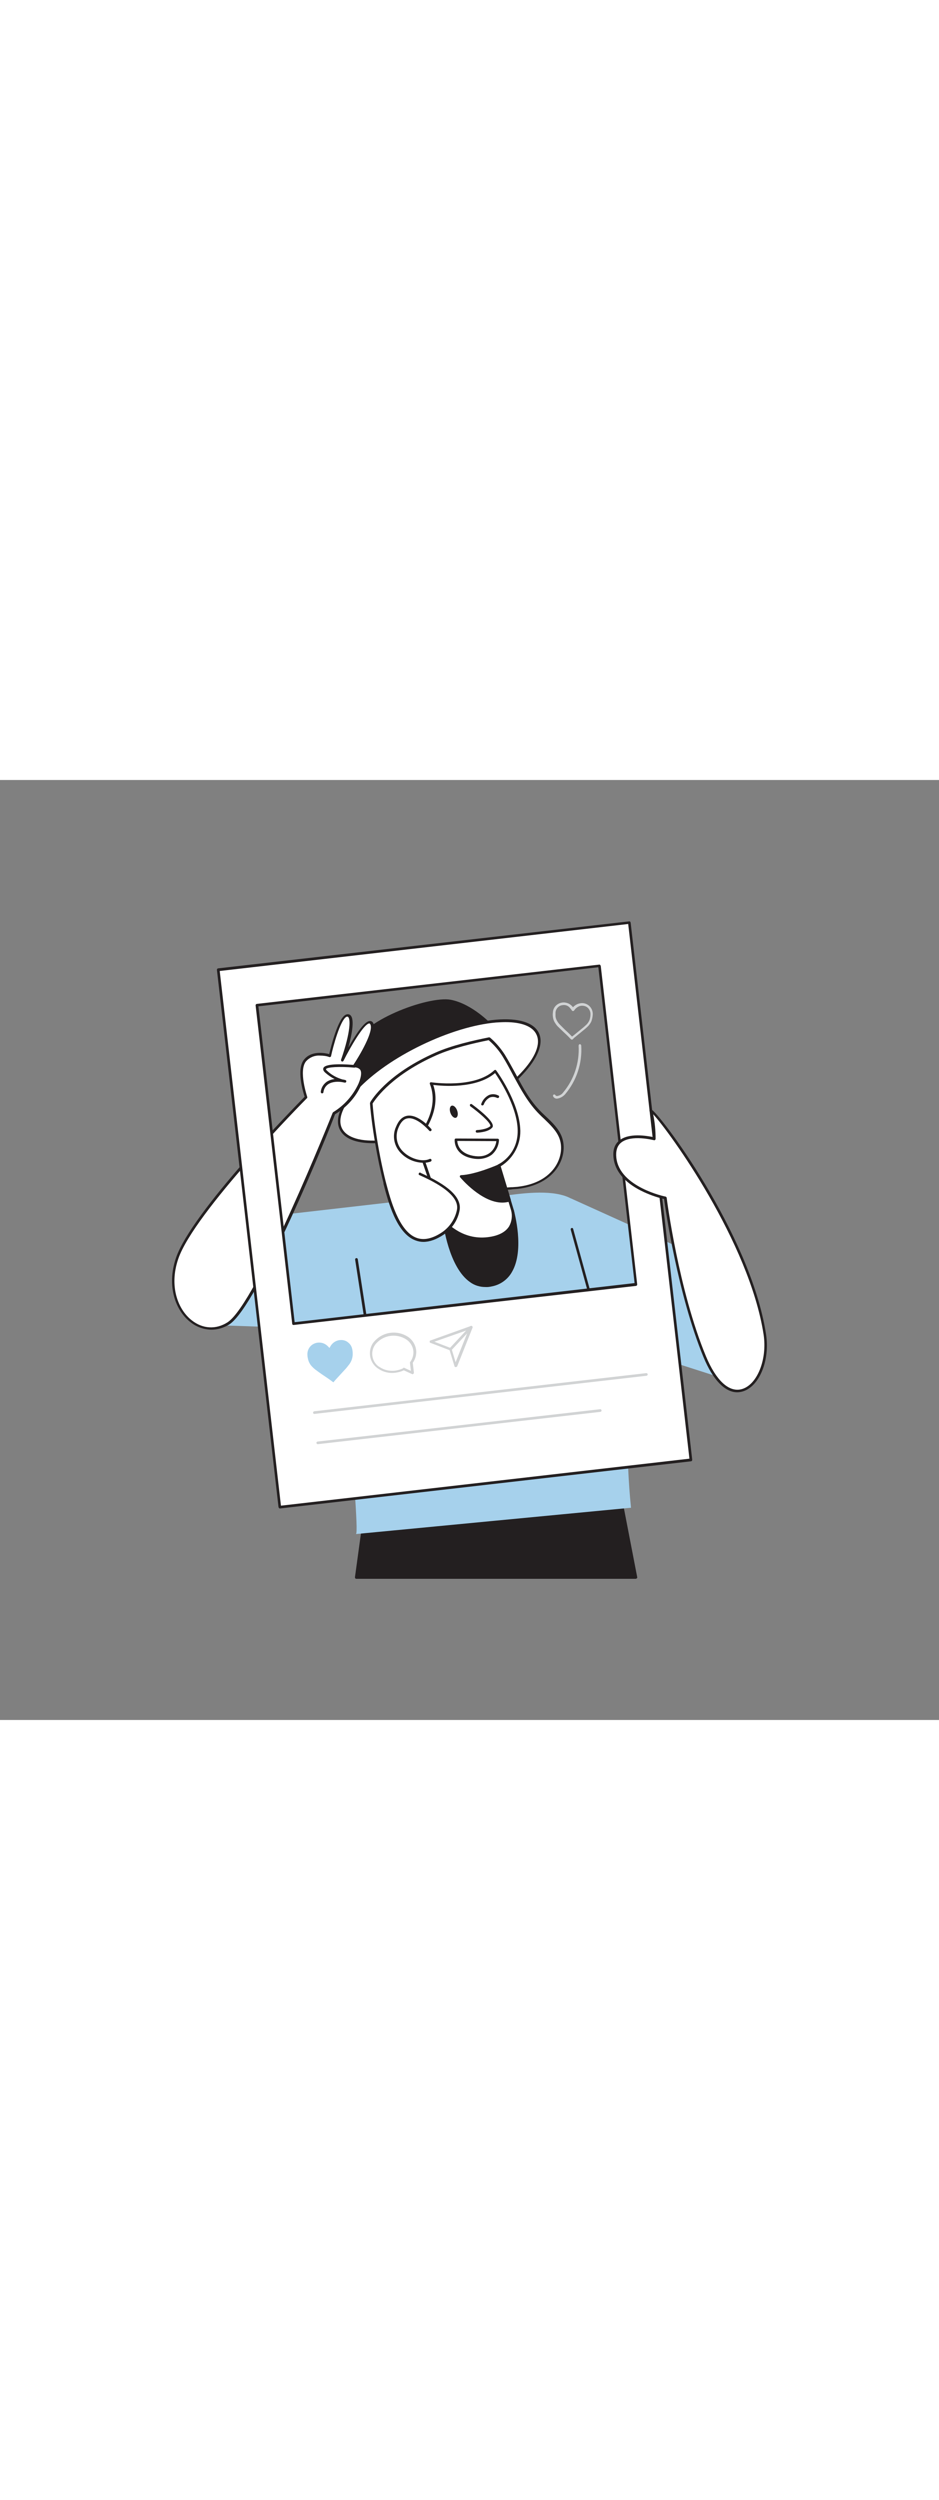 <svg version="1.1" id="Layer_1" xmlns="http://www.w3.org/2000/svg" xmlns:xlink="http://www.w3.org/1999/xlink" x="0px" y="0px" viewBox="0 0 500 500" style="width: 188px;" xml:space="preserve" data-imageid="social-media-38" imageName="Social Media" class="illustrations_image">
<rect x="0" y="0" width="500" height="500" fill="#808080" stroke="none"/>
<style type="text/css">
	.st0_social-media-38{fill:#231F20;}
	.st1_social-media-38{fill:#FFFFFF;}
	.st2_social-media-38{fill:#68E1FD;}
	.st3_social-media-38{fill:none;}
	.st4_social-media-38{fill:#D1D3D4;}
</style>
<g id="Character_social-media-38">
	<polygon class="st0_social-media-38" points="193.7,395 189.7,424.1 338.7,424.1 329.8,378.6 &#9;"/>
	<path class="st0_social-media-38" d="M338.7,424.9H189.7c-0.2,0-0.4-0.1-0.5-0.2c-0.1-0.2-0.2-0.4-0.2-0.6l4-29.2c0-0.3,0.3-0.6,0.6-0.6l136.1-16.4&#10;&#9;&#9;c0.4,0,0.7,0.2,0.8,0.6l8.8,45.5c0.1,0.4-0.2,0.8-0.6,0.8C338.8,424.8,338.7,424.8,338.7,424.9L338.7,424.9z M190.5,423.5h147.3&#10;&#9;&#9;l-8.5-44.1l-135,16.2L190.5,423.5z"/>
	<path class="st0_social-media-38" d="M261.6,130.7c0,0-10.2-11-21.6-13.2s-48.3,11.2-51.9,25.7s2.4,35.3,2.4,35.3S244.4,128.3,261.6,130.7z"/>
	<path class="st0_social-media-38" d="M190.5,179.3h-0.2c-0.2-0.1-0.4-0.2-0.5-0.5c-0.2-0.9-6.1-21.2-2.5-35.7c3.7-14.9,40.9-28.4,52.7-26.2&#10;&#9;&#9;c11.5,2.2,21.6,12.9,22,13.4c0.2,0.2,0.3,0.5,0.1,0.8c-0.1,0.3-0.4,0.4-0.7,0.4c-16.7-2.4-70,47.2-70.5,47.7&#10;&#9;&#9;C190.8,179.2,190.7,179.3,190.5,179.3z M237.1,118c-13.4,0-45.1,12.4-48.4,25.4c-3,12.3,1,29.4,2.1,33.9c7-6.4,51.2-46.6,68.9-47.3&#10;&#9;&#9;c-3-2.9-11.2-10.1-20-11.7C238.9,118.1,238,118,237.1,118z"/>
	
		<ellipse transform="matrix(0.9 -0.435 0.435 0.9 -46.455 117.774)" class="st1_social-media-38" cx="233.9" cy="160.3" rx="58.2" ry="22.1"/>
	<path class="st0_social-media-38" d="M198.6,193.2c-9.2,0-15.4-2.5-17.7-7.3c-2.7-5.6,0.4-13.5,8.7-22.3c8.1-8.6,20.4-17.1,34.4-23.9&#10;&#9;&#9;s28.3-11.1,40.1-12.2c12-1,20.1,1.5,22.8,7s-0.4,13.5-8.7,22.3c-8.1,8.6-20.4,17.1-34.4,23.9S215.5,192,203.7,193&#10;&#9;&#9;C201.9,193.1,200.2,193.2,198.6,193.2z M269.2,128.8c-1.6,0-3.3,0.1-5.1,0.2c-11.6,1-25.7,5.3-39.6,12s-26,15.1-34,23.6&#10;&#9;&#9;c-7.9,8.3-10.9,15.7-8.4,20.7s10.1,7.3,21.5,6.3c11.6-1,25.7-5.3,39.6-12s26-15.1,34-23.6c7.9-8.3,10.9-15.7,8.4-20.7l0,0&#10;&#9;&#9;C283.6,131.1,277.8,128.8,269.2,128.8z"/>
	<polygon class="st2_social-media-38 targetColor" points="214.5,223.9 127.2,233.9 106.1,289.7 218.9,293.5 &#9;" style="fill: rgb(166, 209, 236);"/>
	<polygon class="st2_social-media-38 targetColor" points="304.1,222.6 391.7,262.2 398.8,322.7 295.5,289.6 &#9;" style="fill: rgb(166, 209, 236);"/>
	<path class="st2_social-media-38 targetColor" d="M241,225.6c-7.7,0.8-35.9,3.3-43.1,6.6c-24.5,11-5.1,168.5-8.4,168.9c0.8-0.1,146.5-14,146.5-14&#10;&#9;&#9;c-5.7-55.4,5.2-96-25.8-158.3C301.5,211.1,260.4,223.7,241,225.6z" style="fill: rgb(166, 209, 236);"/>
	<path class="st0_social-media-38" d="M236.6,235c0,0,4.6,38.6,25.4,33.6s10.9-39.6,10.9-39.6L236.6,235z"/>
	<path class="st0_social-media-38" d="M258.4,269.7c-2.9,0-5.8-0.9-8.1-2.6c-11.4-7.9-14.3-31.1-14.4-32c0-0.4,0.2-0.7,0.6-0.8l36.3-6&#10;&#9;&#9;c0.4-0.1,0.7,0.2,0.8,0.5c0.2,0.9,5.9,21.1-1,32.9c-2.2,3.9-6,6.7-10.4,7.6C260.9,269.6,259.7,269.8,258.4,269.7z M237.4,235.6&#10;&#9;&#9;c0.6,3.9,3.9,23.6,13.7,30.4c3.1,2.2,7.1,2.9,10.8,1.9c4-0.9,7.5-3.4,9.5-7c6-10.2,1.9-27.7,1-31.2L237.4,235.6z"/>
	<line class="st3_social-media-38" x1="304.6" y1="239.1" x2="319.5" y2="293"/>
	<path class="st0_social-media-38" d="M319.5,293.7c-0.3,0-0.6-0.2-0.7-0.5l-14.9-54c-0.1-0.4,0.1-0.8,0.5-0.9c0.4-0.1,0.7,0.1,0.8,0.5l14.9,54&#10;&#9;&#9;c0.1,0.4-0.1,0.8-0.5,0.9L319.5,293.7z"/>
	<line class="st3_social-media-38" x1="189.7" y1="255" x2="197.7" y2="306.1"/>
	<path class="st0_social-media-38" d="M197.7,306.8c-0.3,0-0.6-0.3-0.7-0.6l-7.9-51.1c0-0.4,0.2-0.7,0.6-0.8c0.4,0,0.7,0.2,0.8,0.5l7.9,51.1&#10;&#9;&#9;c0.1,0.4-0.2,0.7-0.6,0.8L197.7,306.8z"/>
	<path class="st1_social-media-38" d="M298.5,190.3c-2-5.3-6.7-8.9-10.7-12.9c-9.1-9-13.1-20.3-19.7-30.9c-2.1-3.4-4.7-6.4-7.7-9&#10;&#9;&#9;c-8.9,1.8-19.8,4.4-28.2,8.1c-26.7,11.8-34.3,26-34.5,26.2c1.1,14.4,5.2,37.7,9.7,51.4c2.1,6.5,4.7,15.2,12.1,17.6&#10;&#9;&#9;c2.1,0.7-0.8-1.5,1.3-2.1c7.3-2,15.1-3.9,21.9-7.2c6.4-3.1,11.2-8.2,17.3-11.5c4.1-2.2,8.4-2.4,12.8-2.8c0.9-0.1,1.8-0.1,2.7-0.2&#10;&#9;&#9;c6.7-0.7,13.5-3.1,18.3-8S300.9,196.7,298.5,190.3z"/>
	<path class="st0_social-media-38" d="M220.2,241.7c-0.3,0-0.5-0.1-0.8-0.2c-7.5-2.4-10.1-10.6-12.3-17.2l-0.3-0.8c-4.7-14.4-8.8-38-9.8-51.5&#10;&#9;&#9;c0-0.2,0.1-0.4,0.2-0.6v-0.1c2.2-3.6,11.2-15.9,34.7-26.3c8.8-3.9,20.4-6.5,28.4-8.1c0.2,0,0.4,0,0.6,0.1c3.1,2.6,5.7,5.7,7.9,9.1&#10;&#9;&#9;c2.1,3.4,4,7,5.9,10.4c3.9,7.4,7.6,14.3,13.7,20.3c0.7,0.7,1.5,1.4,2.2,2.1c3.4,3.2,6.9,6.5,8.6,11l0,0c2.3,6.3,0.4,14-4.9,19.4&#10;&#9;&#9;c-5.6,5.7-13.3,7.6-18.7,8.2l-2.7,0.2l-0.6,0.1c-4.1,0.3-8.1,0.6-11.9,2.6c-2.8,1.6-5.5,3.4-8,5.4c-2.9,2.3-6,4.4-9.3,6.1&#10;&#9;&#9;c-5.8,2.8-12.3,4.6-18.5,6.3l-3.5,1c-0.1,0-0.2,0.1-0.3,0.1c0,0.2,0.1,0.4,0.2,0.6c0.3,0.4,0.3,0.9,0,1.3&#10;&#9;&#9;C220.7,241.6,220.4,241.7,220.2,241.7z M219.7,240.9L219.7,240.9z M198.4,172.1c1,13.5,5,36.7,9.7,51l0.3,0.8&#10;&#9;&#9;c2,6.2,4.5,13.9,11,16.2c-0.1-0.4-0.1-0.8,0.1-1.1c0.2-0.4,0.7-0.8,1.2-0.9l3.5-1c6.2-1.7,12.6-3.5,18.3-6.2c3.2-1.7,6.3-3.7,9.1-6&#10;&#9;&#9;c2.6-2,5.3-3.9,8.2-5.5c4-2.2,8.1-2.5,12.4-2.8h0.6c0.9-0.1,1.8-0.1,2.7-0.2c5.2-0.6,12.5-2.3,17.8-7.8c4.9-5,6.7-12.2,4.6-17.9&#10;&#9;&#9;l0,0c-1.5-4.1-5-7.4-8.2-10.5c-0.8-0.7-1.5-1.4-2.3-2.2c-6.2-6.1-10.1-13.5-14-20.6c-1.8-3.4-3.7-7-5.8-10.4&#10;&#9;&#9;c-2-3.2-4.5-6.1-7.4-8.6c-7.9,1.6-19.2,4.2-27.8,8C209.4,156.6,200.6,168.7,198.4,172.1L198.4,172.1z"/>
	<path class="st1_social-media-38" d="M263.6,154.9c0,0,11.7,15.8,12.6,30.2c0.8,8.2-3.4,16-10.6,20l7.2,23.8c0,0,3.8,12.2-11.8,14.8&#10;&#9;&#9;c-9.1,1.5-18.4-1.8-24.5-8.8l-14.9-43.4c0,0,14-14.8,7.8-30.2C229.5,161.4,252.6,165.2,263.6,154.9z"/>
	<path class="st0_social-media-38" d="M256.6,244.8c-7.9-0.1-15.3-3.5-20.6-9.4c-0.1-0.1-0.1-0.1-0.1-0.2L221,191.8c-0.1-0.2,0-0.5,0.2-0.7&#10;&#9;&#9;c0.1-0.1,13.6-14.7,7.7-29.4c-0.1-0.2-0.1-0.5,0.1-0.7c0.2-0.2,0.4-0.3,0.7-0.2c0.2,0,22.9,3.5,33.5-6.4c0.1-0.1,0.3-0.2,0.5-0.2&#10;&#9;&#9;c0.2,0,0.4,0.1,0.5,0.3c0.5,0.6,11.8,16.2,12.8,30.6c0.7,8.2-3.4,16.1-10.4,20.4l7,23.3c0.9,3.2,0.4,6.5-1.2,9.4&#10;&#9;&#9;c-2,3.3-5.8,5.4-11.1,6.3C259.7,244.7,258.1,244.8,256.6,244.8z M237.2,234.6c0.9,1,9.6,10.8,23.8,8.4c4.9-0.8,8.3-2.7,10.1-5.6&#10;&#9;&#9;c1.4-2.5,1.8-5.5,1.1-8.3l-7.2-23.9c-0.1-0.3,0.1-0.7,0.4-0.8c0.5-0.2,11.1-5.5,10.2-19.3c-0.8-12.4-9.9-26.2-12-29.2&#10;&#9;&#9;c-10,8.5-28.1,6.9-32.9,6.3c4.8,13.9-6.2,27.2-8.1,29.5L237.2,234.6z"/>
	<path class="st1_social-media-38" d="M229.1,186c0,0-12.4-14.4-17.5-1.4s10.4,20.8,17.5,17.6"/>
	<path class="st0_social-media-38" d="M225.2,203.6c-4.2-0.1-8.3-1.8-11.3-4.7c-4-3.7-5.3-9.5-3-14.5c1.4-3.4,3.3-5.3,5.9-5.8c5.9-1,12.5,6.6,12.8,7&#10;&#9;&#9;c0.3,0.3,0.3,0.7,0,1c-0.3,0.3-0.7,0.3-1,0c0,0,0,0-0.1-0.1c-0.1-0.1-6.4-7.4-11.5-6.5c-2,0.3-3.6,2-4.8,4.9c-2,4.5-0.9,9.7,2.7,13&#10;&#9;&#9;c3.9,3.7,10.1,5.4,13.8,3.7c0.3-0.2,0.8-0.1,1,0.3c0.2,0.3,0.1,0.8-0.3,1c0,0-0.1,0-0.1,0.1C228,203.4,226.6,203.7,225.2,203.6z"/>
	<path class="st0_social-media-38" d="M254,187.6c-0.4,0-0.7-0.3-0.7-0.7c0-0.4,0.3-0.7,0.7-0.7c0.1,0,5.1-0.2,7.1-2.1c0-0.1,0.1-0.1,0-0.2&#10;&#9;&#9;c-0.1-2-6.6-7.4-10.6-10.3c-0.3-0.2-0.4-0.7-0.2-1c0.2-0.3,0.7-0.4,1-0.1c1.8,1.3,10.9,8.1,11.1,11.3c0.1,0.5-0.1,1-0.5,1.3&#10;&#9;&#9;C259.7,187.4,254.3,187.6,254,187.6L254,187.6z"/>
	<path class="st0_social-media-38" d="M265.7,205.1c0,0-12.3,5.4-20.1,5.8c0,0,13.6,16.4,25.7,12.7L265.7,205.1z"/>
	<path class="st0_social-media-38" d="M267.5,224.8c-11.1,0-22-12.9-22.5-13.5c-0.2-0.2-0.2-0.5-0.1-0.7c0.1-0.2,0.3-0.4,0.6-0.4&#10;&#9;&#9;c7.7-0.3,19.8-5.6,19.9-5.7c0.2-0.1,0.4-0.1,0.6,0c0.2,0.1,0.3,0.2,0.4,0.4l5.6,18.4c0.1,0.4-0.1,0.8-0.4,0.9c0,0,0,0,0,0&#10;&#9;&#9;C270.2,224.6,268.8,224.8,267.5,224.8z M247,211.5c3.2,3.4,13.8,13.9,23.4,11.6l-5.1-17C262.6,207.2,253.8,210.8,247,211.5z"/>
	
		<ellipse transform="matrix(0.941 -0.339 0.339 0.941 -45.507 92.368)" class="st0_social-media-38" cx="241.6" cy="176.4" rx="1.9" ry="3.4"/>
	<path class="st1_social-media-38" d="M204.9,214.6c3.7,14.2,11,40.1,31,26.5c4.2-2.9,7.1-7.3,8.1-12.2c1.8-9-13.3-16.1-20.3-19.3"/>
	<path class="st0_social-media-38" d="M225.4,245.7c-1.4,0-2.9-0.3-4.2-0.8c-10.2-3.8-14.6-20.9-17-30.1c-0.1-0.4,0.1-0.8,0.5-0.9c0,0,0,0,0,0&#10;&#9;&#9;c0.4-0.1,0.8,0.1,0.9,0.5c2.2,8.3,6.7,25.6,16.1,29.1c4,1.5,8.6,0.5,13.8-3c4-2.8,6.8-7,7.8-11.8c1.8-8.8-14.6-16.1-19.9-18.5&#10;&#9;&#9;c-0.4-0.1-0.6-0.5-0.4-0.9c0.1-0.4,0.5-0.6,0.9-0.4c0,0,0.1,0,0.1,0.1c9.7,4.4,22.5,11.2,20.7,20.1c-1,5.2-4.1,9.7-8.4,12.7&#10;&#9;&#9;C232.4,244.4,228.8,245.7,225.4,245.7z"/>
	<path class="st0_social-media-38" d="M254.7,201.6c-1,0-2.1-0.1-3.1-0.3c-10.2-1.9-9.5-9.9-9.5-10c0-0.4,0.3-0.6,0.7-0.6l0,0l22.2,0.1&#10;&#9;&#9;c0.2,0,0.4,0.1,0.5,0.2c0.1,0.1,0.2,0.3,0.2,0.5c-0.1,3-1.5,5.8-3.8,7.8C259.9,200.8,257.3,201.6,254.7,201.6z M243.5,192&#10;&#9;&#9;c0.1,1.7,1,6.5,8.4,7.9c3.8,0.7,6.9,0.1,9.2-1.8c1.8-1.5,2.9-3.7,3.2-6L243.5,192z"/>
	<path class="st0_social-media-38" d="M256.9,173.1c-0.1,0-0.2,0-0.2,0c-0.4-0.1-0.6-0.5-0.4-0.9c0,0,0,0,0,0c0.7-2,2.1-3.6,4-4.6&#10;&#9;&#9;c1.6-0.7,3.5-0.6,5,0.2c0.4,0.1,0.6,0.5,0.4,0.9c-0.1,0.4-0.5,0.6-0.9,0.4c0,0-0.1,0-0.1,0c-1.2-0.6-2.7-0.7-3.9-0.2&#10;&#9;&#9;c-1.5,0.8-2.6,2.1-3.2,3.7C257.5,172.9,257.2,173.1,256.9,173.1z"/>
	<path class="st1_social-media-38" d="M121.6,289c-15.9,10.1-35.8-9.3-27.2-34.5s68.6-85.8,68.6-85.8s-5-14.3-0.5-19.6s13.3-2.4,13.3-2.4&#10;&#9;&#9;s5.2-23,9.8-21.3s-3,23.8-3,23.8s12.3-24.4,15.4-19.7c3.1,4.7-9.1,22.8-9.1,22.8s7.4-1,2.9,9.5c-2.9,6.4-7.7,11.8-13.8,15.4&#10;&#9;&#9;C177.9,177.2,137.5,278.9,121.6,289z"/>
	<path class="st0_social-media-38" d="M112.5,292.4c-4.1-0.1-8-1.5-11.2-4.1c-7.6-5.9-12.8-18.8-7.6-34.1c8.3-24.4,63.4-80.5,68.5-85.7&#10;&#9;&#9;c-0.8-2.5-4.6-14.8-0.2-19.9c4-4.8,11-3.4,13.3-2.8c0.9-3.9,4.6-18.7,8.7-20.9c0.6-0.3,1.3-0.4,1.9-0.2c3.4,1.2,1.5,10.6-0.4,17.6&#10;&#9;&#9;c3.4-6.1,8.4-14,11.4-14.1c0.7,0,1.4,0.3,1.7,0.9c2.9,4.4-5.7,18.3-8.4,22.5c1.1,0.1,2.2,0.7,2.9,1.6c1.3,1.8,1.1,4.8-0.7,8.9&#10;&#9;&#9;c-2.9,6.6-7.8,12-14,15.7c-3.3,9.2-41.1,102.1-56.3,111.8l0,0C119.2,291.4,115.9,292.4,112.5,292.4z M170.4,146.6&#10;&#9;&#9;c-2.8-0.2-5.5,0.9-7.4,3c-4.2,5,0.6,18.8,0.6,19c0.1,0.3,0,0.5-0.2,0.7c-0.6,0.6-60.1,60.7-68.5,85.5c-5,14.7,0,27,7.2,32.6&#10;&#9;&#9;c5.8,4.6,12.9,5,19,1.1l0,0c15.5-9.9,55.6-110.4,56-111.4c0.1-0.2,0.2-0.3,0.3-0.4c5.9-3.6,10.6-8.9,13.5-15.2&#10;&#9;&#9;c1.5-3.6,1.8-6.2,0.8-7.5c-0.8-0.8-1.9-1.2-3-1.1c-0.3,0-0.5-0.1-0.7-0.3c-0.1-0.2-0.1-0.5,0-0.8c3.3-4.9,11.4-18.5,9.1-22&#10;&#9;&#9;c-0.1-0.2-0.3-0.3-0.5-0.3c-2.8,0.2-9.9,12.3-13.7,19.9c-0.2,0.3-0.6,0.5-0.9,0.3c-0.3-0.1-0.5-0.5-0.4-0.9&#10;&#9;&#9;c5.2-14.9,5.2-22.4,3.5-22.9c-0.2-0.1-0.5,0-0.7,0.1c-3.2,1.8-7,15.6-8.1,20.8c0,0.2-0.2,0.4-0.3,0.5c-0.2,0.1-0.4,0.1-0.6,0.1&#10;&#9;&#9;C173.9,146.8,172.2,146.6,170.4,146.6z"/>
	<path class="st0_social-media-38" d="M171.5,166.7h-0.1c-0.4-0.1-0.6-0.4-0.6-0.8c0.2-2.2,1.4-4.1,3.2-5.4c1.3-0.8,2.7-1.3,4.2-1.4&#10;&#9;&#9;c-1.8-0.9-3.5-2.1-5-3.4c-1-0.9-1.3-1.7-1-2.5c1.2-2.8,12.9-1.9,16.5-1.6c0.4,0,0.7,0.4,0.6,0.8c0,0.4-0.4,0.7-0.7,0.6c0,0,0,0,0,0&#10;&#9;&#9;c-7.7-0.7-14.6-0.3-15,0.8c0,0.1,0,0.4,0.6,0.9c2.3,2.2,5.1,3.7,8.2,4.6c0.9,0.1,1.4,0.3,1.5,0.3c0.3,0.1,0.6,0.4,0.5,0.8&#10;&#9;&#9;c-0.1,0.4-0.4,0.6-0.7,0.6c-0.5-0.1-1.1-0.2-1.6-0.3c-1.8-0.3-5-0.4-7.3,1.1c-1.5,1-2.4,2.6-2.6,4.4&#10;&#9;&#9;C172.2,166.4,171.9,166.7,171.5,166.7z"/>
</g>
<g id="Insta_Frame_social-media-38">
	<path class="st1_social-media-38" d="M116.2,101L149,386.8l218.9-25.1L335.1,75.8L116.2,101z M338.7,268.3l-182.4,20.9l-19.4-169.4l182.4-20.9&#10;&#9;&#9;L338.7,268.3z"/>
	<path class="st0_social-media-38" d="M149,387.5c-0.2,0-0.3-0.1-0.4-0.2c-0.1-0.1-0.2-0.3-0.3-0.5l-32.8-285.8c0-0.4,0.2-0.7,0.6-0.8L335,75.2&#10;&#9;&#9;c0.2,0,0.4,0,0.5,0.1c0.1,0.1,0.2,0.3,0.3,0.5l32.8,285.8c0,0.4-0.2,0.7-0.6,0.8c0,0,0,0,0,0L149,387.5L149,387.5z M117,101.6&#10;&#9;&#9;L149.6,386l217.5-25L334.5,76.6L117,101.6z M156.3,289.9c-0.4,0-0.7-0.3-0.7-0.6l-19.5-169.4c0-0.4,0.2-0.7,0.6-0.8c0,0,0,0,0,0&#10;&#9;&#9;l182.4-20.9c0.2,0,0.4,0,0.5,0.2c0.1,0.1,0.2,0.3,0.3,0.5l19.4,169.4c0,0.4-0.2,0.7-0.6,0.8L156.3,289.9L156.3,289.9z M137.6,120.4&#10;&#9;&#9;l19.3,168l181-20.8l-19.3-168L137.6,120.4z"/>
	<path class="st2_social-media-38 targetColor" d="M175.5,302l0.3-0.5c0.6-1.2,1.6-2.2,2.7-2.8c0.9-0.5,1.9-0.8,2.9-0.8c1.5-0.1,3,0.4,4.1,1.4&#10;&#9;&#9;c1,0.8,1.7,1.9,2,3.2c0.2,0.8,0.3,1.6,0.3,2.5c0.1,2.1-0.6,4.2-1.8,5.8c-0.8,1-1.6,2.1-2.5,3l-4.6,5c-0.4,0.5-0.9,1-1.3,1.5&#10;&#9;&#9;l-0.1,0.1l-0.4-0.3c-1.8-1.4-3.7-2.6-5.6-3.9c-1.2-0.8-2.4-1.7-3.6-2.6c-0.9-0.7-1.6-1.4-2.3-2.2c-0.7-0.9-1.2-1.9-1.5-3&#10;&#9;&#9;c-0.2-0.8-0.4-1.6-0.4-2.5c-0.2-2.5,1.1-4.9,3.4-6c2.2-1.1,5-0.8,6.9,0.8c0.5,0.4,0.9,0.8,1.3,1.3L175.5,302z" style="fill: rgb(166, 209, 236);"/>
	<path class="st4_social-media-38" d="M219.7,316.1c-0.1,0-0.2,0-0.3-0.1l-4.4-2c-1.4,0.7-3,1.1-4.5,1.3c-3.2,0.4-6.3-0.3-9-2.1&#10;&#9;&#9;c-4.5-2.8-5.9-8.8-3.1-13.4c0.4-0.6,0.9-1.2,1.4-1.7c4.6-4.7,11.8-5.5,17.3-2c2.5,1.6,4.1,4.2,4.5,7.1c0.3,2.4-0.4,4.8-1.8,6.8&#10;&#9;&#9;l0.6,5.2C220.4,315.7,220.1,316,219.7,316.1C219.7,316.1,219.7,316.1,219.7,316.1L219.7,316.1z M215,312.6c0.1,0,0.2,0,0.3,0.1&#10;&#9;&#9;l3.5,1.6l-0.5-4.2c0-0.2,0-0.4,0.1-0.5c1.3-1.7,1.9-3.9,1.7-6c-0.3-2.5-1.8-4.8-3.9-6.1c-4.9-3.1-11.4-2.4-15.5,1.8&#10;&#9;&#9;c-3.3,3.2-3.3,8.5-0.1,11.8c0.5,0.5,1,0.9,1.6,1.2c2.4,1.6,5.2,2.2,8.1,1.9c1.5-0.2,3-0.6,4.4-1.3&#10;&#9;&#9;C214.8,312.6,214.9,312.6,215,312.6z"/>
	<path class="st4_social-media-38" d="M242.6,312.3L242.6,312.3c-0.3,0-0.6-0.2-0.6-0.5l-2.6-8.5l-10.2-3.9c-0.3-0.1-0.5-0.4-0.4-0.7&#10;&#9;&#9;c0-0.3,0.2-0.6,0.5-0.6l21.5-7.7c0.3-0.1,0.5,0,0.7,0.2c0.2,0.2,0.2,0.5,0.1,0.8l-8.2,20.6C243.1,312.2,242.9,312.3,242.6,312.3z&#10;&#9;&#9; M231.3,298.8l8.8,3.4c0.2,0.1,0.4,0.2,0.4,0.5l2.1,7l6.9-17.3L231.3,298.8z"/>
	<path class="st4_social-media-38" d="M239.9,303.5c-0.4,0-0.7-0.3-0.7-0.7c0-0.2,0.1-0.4,0.2-0.5l10.9-11.7c0.3-0.3,0.7-0.3,1,0&#10;&#9;&#9;c0.3,0.3,0.3,0.7,0,1c0,0,0,0,0,0l-10.9,11.7C240.2,303.4,240,303.5,239.9,303.5z"/>
	<path class="st4_social-media-38" d="M167.4,337.2c-0.4,0-0.7-0.3-0.7-0.6c0-0.4,0.2-0.7,0.6-0.8l176.8-20.3c0.4,0,0.7,0.2,0.8,0.6&#10;&#9;&#9;c0,0.4-0.2,0.7-0.6,0.8c0,0,0,0,0,0L167.4,337.2L167.4,337.2z"/>
	<path class="st4_social-media-38" d="M169.2,353.3c-0.4,0-0.6-0.3-0.7-0.6c-0.1-0.4,0.2-0.7,0.6-0.8c0,0,0,0,0,0l150.4-17.2&#10;&#9;&#9;c0.4-0.1,0.7,0.2,0.8,0.6s-0.2,0.7-0.6,0.8c0,0,0,0,0,0L169.2,353.3L169.2,353.3z"/>
</g>
<g id="right_hand_social-media-38">
	<path class="st1_social-media-38" d="M375.2,306.8c-14.6-35.4-21-84.5-21-84.5s-24.9-5-26.8-21.2s20.9-10.2,20.9-10.2c0-5-0.6-10-1.8-14.9&#10;&#9;&#9;c3.3,0.6,52.5,65.9,60.7,119C411,319.4,389.9,342.1,375.2,306.8z"/>
	<path class="st0_social-media-38" d="M392.6,325.7c-6.6,0-13-6.6-18-18.7l0,0c-13.7-33.2-20.3-78.9-21-84.1c-4.3-1-8.4-2.5-12.4-4.5&#10;&#9;&#9;c-8.7-4.4-13.7-10.4-14.5-17.3c-0.5-4.1,0.5-7.2,2.9-9.2c5.1-4.4,14.9-2.6,18-2c-0.1-4.7-0.6-9.3-1.7-13.9c-0.1-0.2,0-0.5,0.2-0.6&#10;&#9;&#9;c0.2-0.2,0.4-0.3,0.6-0.2c3.4,0.6,52.9,65.7,61.2,119.6c2.2,14-3.6,28-12.6,30.5C394.5,325.5,393.5,325.7,392.6,325.7z&#10;&#9;&#9; M375.9,306.5c5.4,13,12.3,19.4,19.1,17.5c8.2-2.3,13.6-15.8,11.6-29c-7.6-49.3-50.3-108.1-58.8-117.2c0.9,4.3,1.3,8.7,1.3,13.1&#10;&#9;&#9;c0,0.2-0.1,0.4-0.3,0.6c-0.2,0.1-0.4,0.2-0.6,0.1c-0.1,0-12.2-3.2-17.6,1.4c-2,1.7-2.8,4.4-2.4,8c1.8,15.6,26,20.6,26.2,20.6&#10;&#9;&#9;c0.3,0.1,0.5,0.3,0.6,0.6C355,222.7,361.4,271.6,375.9,306.5L375.9,306.5z"/>
</g>
<g id="Love_emoji_social-media-38">
	<path class="st4_social-media-38" d="M304.5,138.1c-0.2,0-0.3-0.1-0.5-0.2l-0.3-0.3c-1.3-1.4-2.7-2.7-4-3.9l-0.2-0.2c-0.8-0.8-1.7-1.6-2.5-2.4&#10;&#9;&#9;c-0.7-0.7-1.2-1.5-1.7-2.3c-0.5-0.9-0.8-1.9-0.9-2.9c-0.1-0.7-0.1-1.5,0-2.2c0.1-2.4,1.7-4.4,4-5.1c2.2-0.7,4.7,0,6.2,1.7&#10;&#9;&#9;c0.2,0.2,0.4,0.4,0.5,0.6c0.7-0.8,1.6-1.4,2.6-1.8c0.9-0.3,1.9-0.5,2.8-0.4c2.7,0.3,4.8,2.4,5.1,5.1c0.1,0.7,0,1.5-0.1,2.2&#10;&#9;&#9;c-0.1,0.7-0.3,1.4-0.5,2.1c-0.4,1.1-1.1,2-1.8,2.8c-0.8,0.8-1.6,1.5-2.5,2.2l-4.4,3.6c-0.3,0.2-0.6,0.5-0.8,0.7l-0.4,0.4&#10;&#9;&#9;C305,138,304.8,138.1,304.5,138.1z M300.3,119.7c-0.5,0-1,0.1-1.5,0.2c-1.7,0.5-2.9,2.1-3,3.8c0,0.7,0,1.3,0,2&#10;&#9;&#9;c0.1,0.9,0.4,1.7,0.8,2.4c0.4,0.7,0.9,1.4,1.5,2c0.8,0.8,1.6,1.6,2.4,2.4l0.2,0.2c1.3,1.2,2.6,2.4,3.9,3.8l0.9-0.7l4.4-3.6&#10;&#9;&#9;c0.8-0.6,1.6-1.4,2.4-2.1c0.7-0.7,1.2-1.5,1.6-2.4c0.4-1.2,0.6-2.4,0.5-3.7c-0.1-0.9-0.5-1.8-1.1-2.5c-0.7-0.8-1.7-1.3-2.8-1.4&#10;&#9;&#9;c-0.7-0.1-1.5,0-2.2,0.3c-0.9,0.4-1.7,1-2.3,1.8l-0.2,0.3l-0.1,0.1c-0.1,0.2-0.4,0.3-0.6,0.3c-0.2,0-0.4-0.1-0.6-0.3l0.6-0.4&#10;&#9;&#9;l-0.6,0.4c-0.2-0.4-0.5-0.8-0.9-1.2C302.8,120.3,301.6,119.7,300.3,119.7L300.3,119.7z M304.5,121.7l0.6,0.4L304.5,121.7z"/>
	<path class="st4_social-media-38" d="M296.6,169.5h-0.1c-0.8,0-1.5-0.4-1.9-1.1c-0.2-0.3-0.2-0.7,0.1-1c0,0,0,0,0,0c0.3-0.2,0.8-0.2,1,0.2&#10;&#9;&#9;c0,0,0,0,0,0c0.2,0.3,0.5,0.5,0.9,0.5h0.1c1.2-0.2,2.4-0.8,3.1-1.8c5.9-7,8.8-15.9,8.3-25c0-0.4,0.3-0.7,0.6-0.8&#10;&#9;&#9;c0.4,0,0.7,0.3,0.8,0.7c0.6,9.5-2.5,18.8-8.6,26C299.7,168.5,298.2,169.3,296.6,169.5z"/>
</g>
</svg>